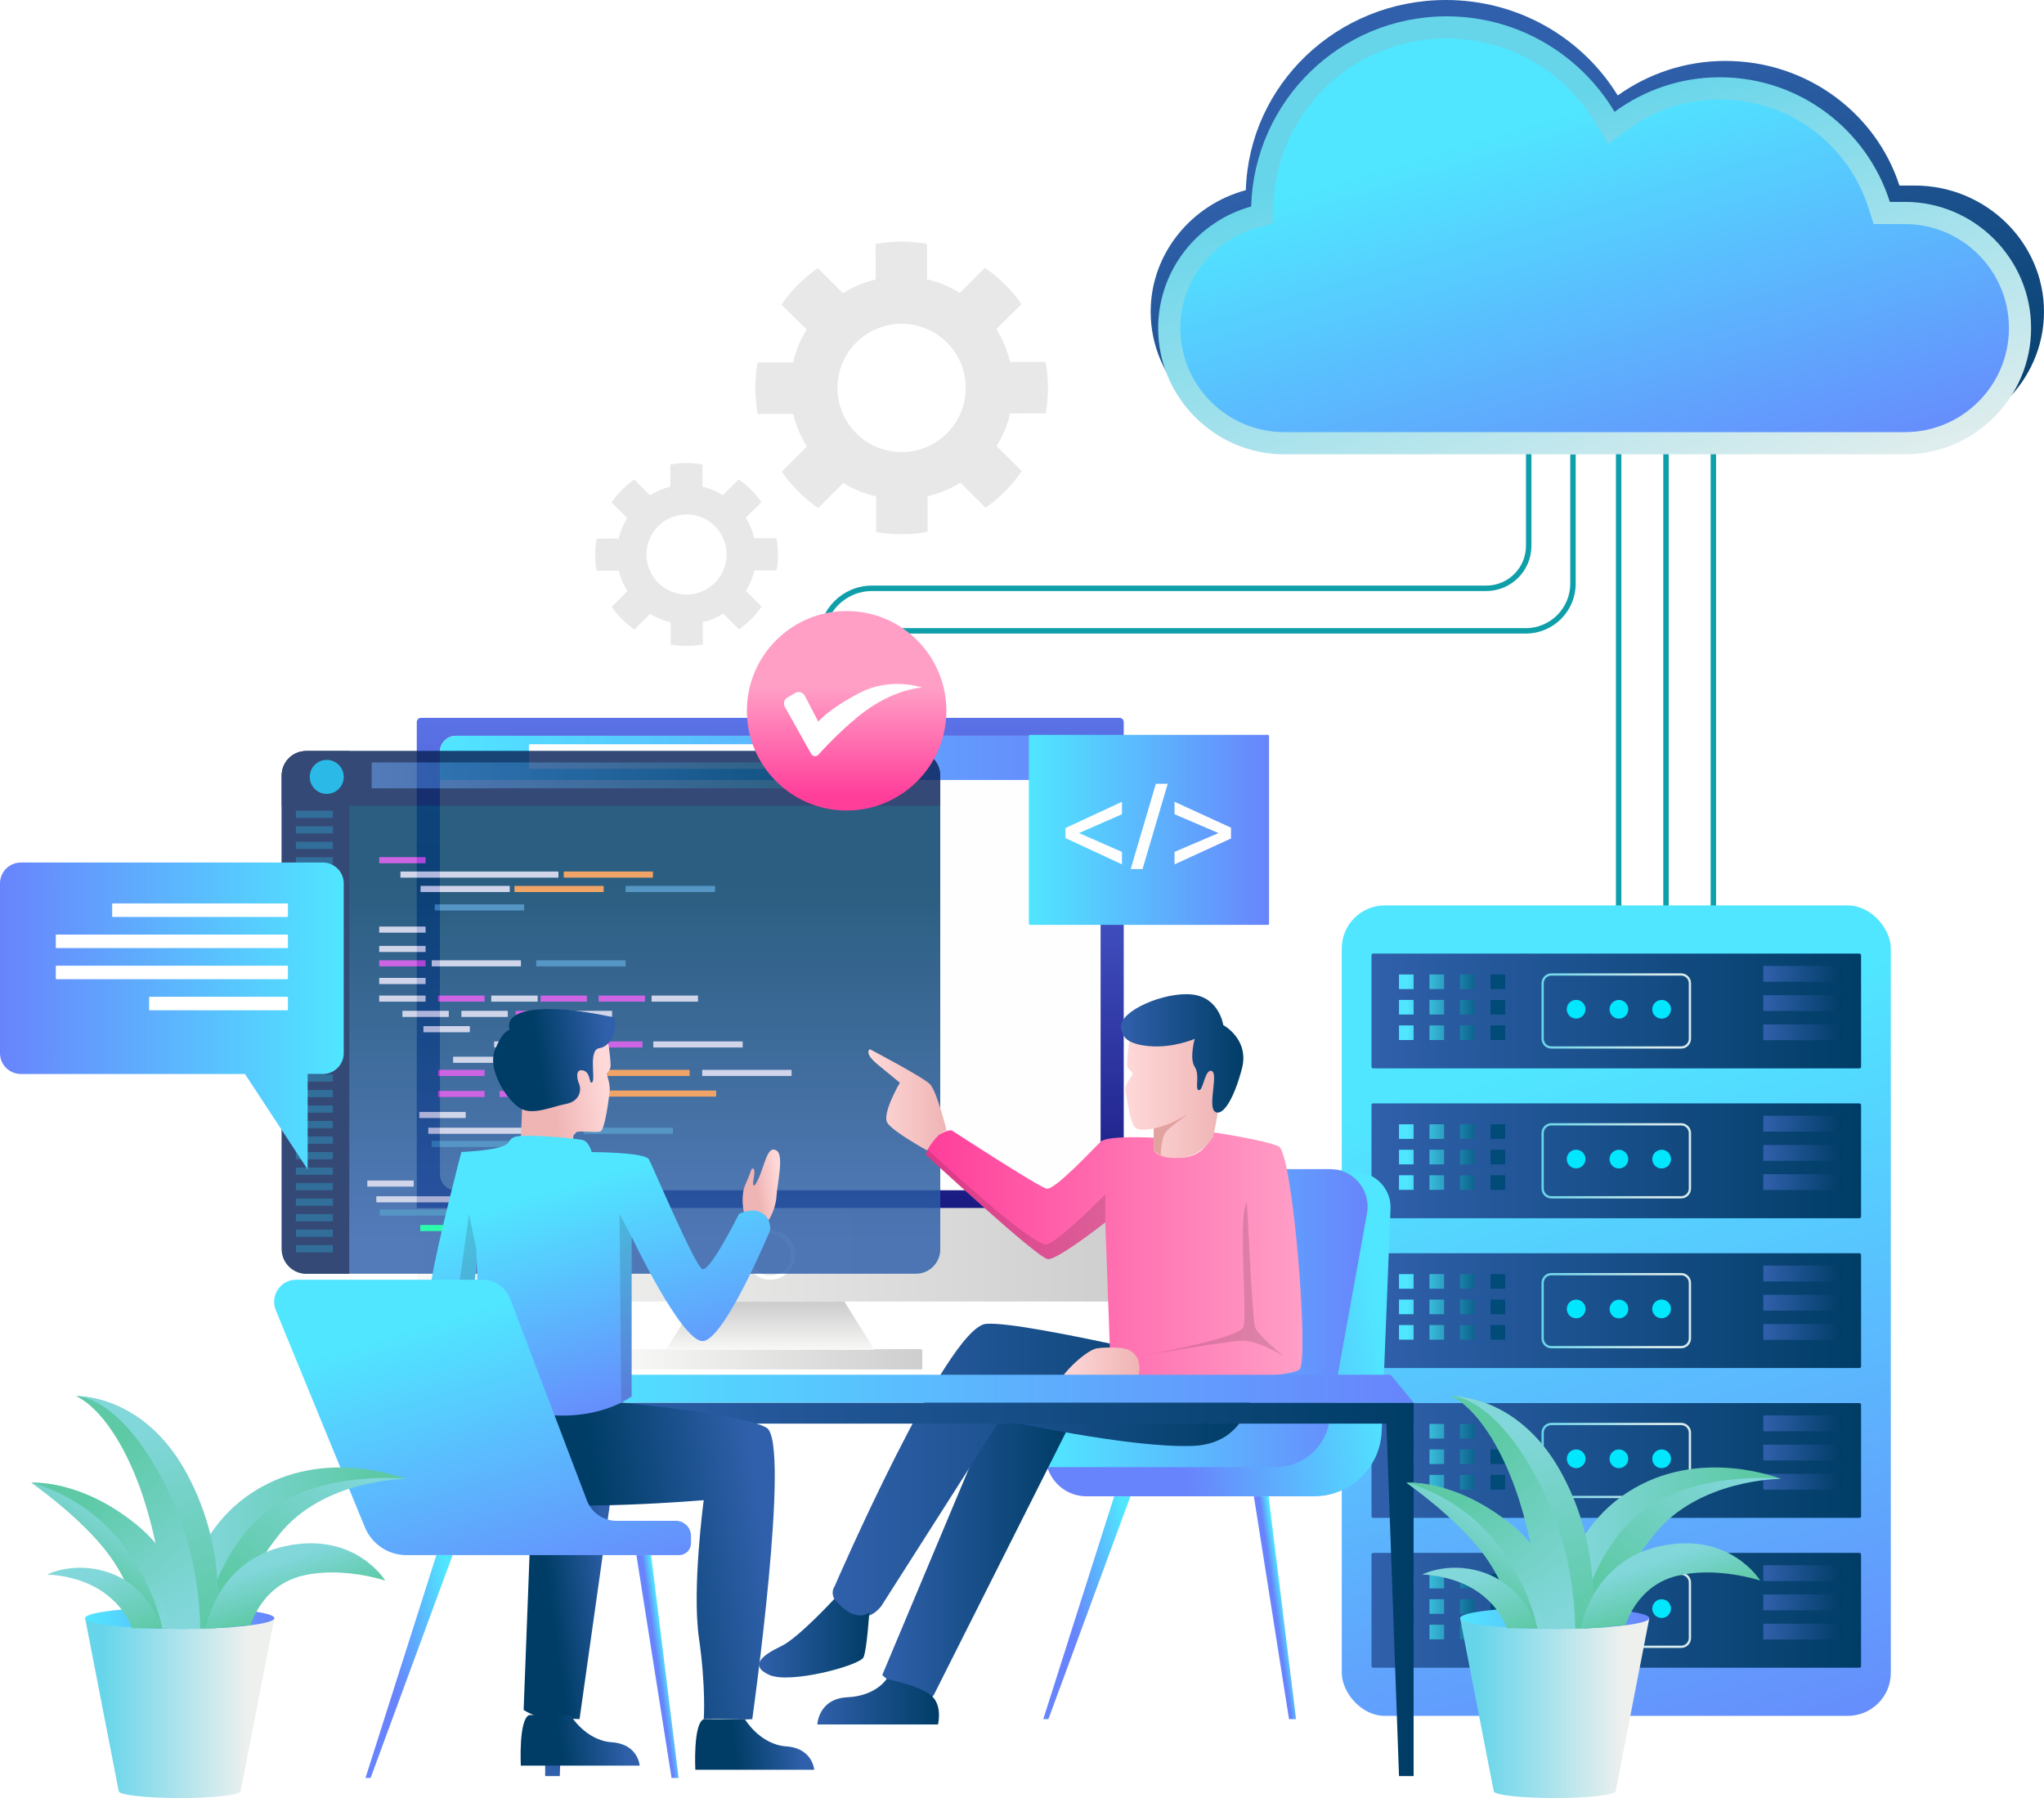 <?xml version="1.0" encoding="UTF-8"?>
<svg id="Layer_2" data-name="Layer 2" xmlns="http://www.w3.org/2000/svg" xmlns:xlink="http://www.w3.org/1999/xlink" viewBox="0 0 2252.69 1981.54">
  <defs>
    <style>
      .cls-1 {
        fill: #ed9248;
      }

      .cls-1, .cls-2, .cls-3, .cls-4, .cls-5, .cls-6, .cls-7, .cls-8, .cls-9, .cls-10, .cls-11, .cls-12, .cls-13, .cls-14, .cls-15, .cls-16, .cls-17, .cls-18, .cls-19, .cls-20, .cls-21, .cls-22, .cls-23, .cls-24, .cls-25, .cls-26, .cls-27, .cls-28, .cls-29, .cls-30, .cls-31, .cls-32, .cls-33, .cls-34, .cls-35, .cls-36, .cls-37, .cls-38, .cls-39, .cls-40, .cls-41, .cls-42, .cls-43, .cls-44, .cls-45, .cls-46, .cls-47, .cls-48, .cls-49, .cls-50, .cls-51, .cls-52, .cls-53, .cls-54, .cls-55, .cls-56, .cls-57, .cls-58, .cls-59, .cls-60, .cls-61, .cls-62, .cls-63, .cls-64, .cls-65, .cls-66, .cls-67, .cls-68, .cls-69, .cls-70, .cls-71, .cls-72, .cls-73, .cls-74, .cls-75, .cls-76, .cls-77, .cls-78, .cls-79, .cls-80, .cls-81, .cls-82, .cls-83, .cls-84, .cls-85, .cls-86, .cls-87, .cls-88, .cls-89, .cls-90, .cls-91, .cls-92, .cls-93, .cls-94, .cls-95, .cls-96, .cls-97, .cls-98, .cls-99, .cls-100, .cls-101, .cls-102, .cls-103, .cls-104, .cls-105, .cls-106, .cls-107, .cls-108, .cls-109, .cls-110, .cls-111, .cls-112, .cls-113, .cls-114, .cls-115, .cls-116, .cls-117, .cls-118, .cls-119, .cls-120, .cls-121, .cls-122, .cls-123, .cls-124, .cls-125, .cls-126, .cls-127, .cls-128, .cls-129, .cls-130, .cls-131, .cls-132, .cls-133, .cls-134, .cls-135, .cls-136, .cls-137, .cls-138, .cls-139, .cls-140, .cls-141, .cls-142, .cls-143, .cls-144, .cls-145, .cls-146, .cls-147, .cls-148, .cls-149, .cls-150, .cls-151, .cls-152, .cls-153, .cls-154, .cls-155, .cls-156, .cls-157, .cls-158, .cls-159, .cls-160, .cls-161 {
        stroke-width: 0px;
      }

      .cls-2 {
        fill: url(#linear-gradient-38);
      }

      .cls-3 {
        fill: url(#linear-gradient-12);
      }

      .cls-4 {
        fill: #00e7fe;
      }

      .cls-162 {
        opacity: .83;
      }

      .cls-5 {
        fill: #feffff;
      }

      .cls-6 {
        fill: url(#linear-gradient-127);
      }

      .cls-7 {
        fill: url(#linear-gradient-17);
      }

      .cls-8 {
        fill: url(#linear-gradient-132);
      }

      .cls-9 {
        fill: url(#linear-gradient-88);
      }

      .cls-10 {
        fill: url(#linear-gradient-19);
      }

      .cls-11 {
        fill: url(#linear-gradient-33);
      }

      .cls-12 {
        fill: url(#linear-gradient-62);
      }

      .cls-13 {
        fill: url(#linear-gradient-137);
      }

      .cls-14 {
        fill: url(#linear-gradient-92);
      }

      .cls-15 {
        fill: url(#linear-gradient-98);
      }

      .cls-16 {
        fill: url(#linear-gradient-139);
      }

      .cls-17 {
        fill: url(#linear-gradient-67);
      }

      .cls-18 {
        fill: url(#linear-gradient-57);
      }

      .cls-19 {
        fill: url(#linear-gradient-138);
      }

      .cls-20 {
        fill: url(#linear-gradient-21);
      }

      .cls-21 {
        fill: url(#linear-gradient-6);
      }

      .cls-22 {
        fill: url(#linear-gradient-2);
        opacity: .2;
      }

      .cls-23 {
        fill: url(#linear-gradient-76);
      }

      .cls-24 {
        fill: #00ff9d;
      }

      .cls-25 {
        fill: url(#linear-gradient-124);
      }

      .cls-26 {
        fill: url(#linear-gradient-136);
      }

      .cls-27 {
        fill: url(#linear-gradient-42);
      }

      .cls-28 {
        fill: url(#linear-gradient-104);
      }

      .cls-29 {
        fill: url(#linear-gradient-95);
      }

      .cls-30 {
        fill: url(#linear-gradient-15);
      }

      .cls-31 {
        fill: url(#linear-gradient-11);
      }

      .cls-32 {
        fill: url(#linear-gradient-106);
      }

      .cls-33 {
        fill: url(#linear-gradient-101);
      }

      .cls-34 {
        fill: url(#linear-gradient-81);
      }

      .cls-35 {
        fill: url(#linear-gradient-73);
      }

      .cls-36 {
        fill: url(#linear-gradient-91);
      }

      .cls-37 {
        fill: url(#linear-gradient-5);
      }

      .cls-38 {
        fill: #3281b9;
      }

      .cls-39 {
        fill: url(#linear-gradient-133);
      }

      .cls-40 {
        fill: url(#linear-gradient-31);
      }

      .cls-41 {
        fill: url(#linear-gradient-103);
      }

      .cls-42 {
        fill: url(#linear-gradient-71);
      }

      .cls-43 {
        fill: url(#linear-gradient-58);
      }

      .cls-44 {
        fill: url(#linear-gradient-63);
      }

      .cls-45 {
        fill: url(#linear-gradient-34);
      }

      .cls-46 {
        fill: url(#linear-gradient-122);
      }

      .cls-47 {
        fill: url(#linear-gradient-96);
      }

      .cls-48 {
        fill: url(#linear-gradient-130);
      }

      .cls-49 {
        fill: url(#linear-gradient-120);
      }

      .cls-50 {
        fill: url(#linear-gradient-41);
      }

      .cls-51 {
        fill: url(#linear-gradient-89);
      }

      .cls-52 {
        fill: url(#linear-gradient-40);
      }

      .cls-53 {
        fill: url(#linear-gradient-147);
      }

      .cls-54 {
        fill: url(#linear-gradient-66);
      }

      .cls-55 {
        fill: url(#linear-gradient-126);
      }

      .cls-163 {
        fill: none;
        stroke: #0e9faa;
        stroke-miterlimit: 10;
        stroke-width: 6px;
      }

      .cls-56 {
        fill: url(#linear-gradient-13);
      }

      .cls-57 {
        fill: url(#linear-gradient-23);
      }

      .cls-58 {
        fill: url(#linear-gradient-25);
      }

      .cls-59 {
        fill: url(#linear-gradient-43);
      }

      .cls-60 {
        fill: url(#linear-gradient-16);
      }

      .cls-61 {
        fill: url(#linear-gradient-22);
      }

      .cls-62 {
        fill: url(#linear-gradient-54);
      }

      .cls-63 {
        fill: url(#linear-gradient-55);
      }

      .cls-64 {
        fill: url(#linear-gradient-110);
      }

      .cls-65 {
        fill: url(#linear-gradient-141);
      }

      .cls-66 {
        fill: url(#linear-gradient-35);
      }

      .cls-67 {
        fill: #e8e8e8;
      }

      .cls-68 {
        fill: url(#linear-gradient-50);
      }

      .cls-69 {
        fill: url(#linear-gradient-32);
      }

      .cls-70 {
        fill: url(#linear-gradient-60);
      }

      .cls-71 {
        fill: url(#linear-gradient-59);
      }

      .cls-72 {
        fill: url(#linear-gradient-20);
      }

      .cls-73 {
        fill: url(#linear-gradient-14);
      }

      .cls-74 {
        fill: url(#linear-gradient-146);
      }

      .cls-75 {
        fill: url(#linear-gradient-52);
      }

      .cls-76 {
        fill: #171919;
        opacity: .15;
      }

      .cls-164 {
        opacity: .32;
      }

      .cls-77 {
        fill: url(#linear-gradient-45);
      }

      .cls-78 {
        fill: url(#linear-gradient-93);
      }

      .cls-79 {
        fill: url(#linear-gradient-7);
      }

      .cls-80 {
        fill: url(#linear-gradient-39);
      }

      .cls-81 {
        fill: url(#linear-gradient-3);
      }

      .cls-82 {
        fill: url(#linear-gradient-77);
      }

      .cls-83 {
        fill: url(#linear-gradient-119);
      }

      .cls-84 {
        fill: url(#linear-gradient-69);
      }

      .cls-85 {
        fill: url(#linear-gradient);
        mix-blend-mode: multiply;
      }

      .cls-86 {
        fill: url(#linear-gradient-143);
      }

      .cls-87 {
        fill: url(#linear-gradient-125);
      }

      .cls-88 {
        fill: url(#linear-gradient-94);
      }

      .cls-89 {
        fill: url(#linear-gradient-9);
      }

      .cls-90 {
        fill: url(#linear-gradient-27);
      }

      .cls-91 {
        fill: url(#linear-gradient-134);
      }

      .cls-92 {
        fill: url(#linear-gradient-100);
      }

      .cls-93 {
        fill: url(#linear-gradient-131);
      }

      .cls-94 {
        fill: url(#linear-gradient-82);
      }

      .cls-95 {
        fill: url(#linear-gradient-105);
      }

      .cls-96 {
        fill: url(#linear-gradient-83);
      }

      .cls-97 {
        fill: #00ace3;
      }

      .cls-98 {
        fill: url(#linear-gradient-142);
      }

      .cls-99 {
        fill: url(#linear-gradient-53);
      }

      .cls-100 {
        fill: url(#linear-gradient-90);
      }

      .cls-101 {
        fill: url(#linear-gradient-117);
      }

      .cls-102 {
        fill: url(#linear-gradient-85);
      }

      .cls-103 {
        fill: url(#linear-gradient-65);
      }

      .cls-104 {
        fill: url(#linear-gradient-36);
      }

      .cls-105 {
        fill: url(#linear-gradient-48);
      }

      .cls-106 {
        fill: url(#linear-gradient-49);
      }

      .cls-107 {
        fill: url(#linear-gradient-8);
      }

      .cls-108 {
        fill: url(#linear-gradient-47);
      }

      .cls-109 {
        fill: url(#linear-gradient-24);
      }

      .cls-110 {
        fill: url(#linear-gradient-26);
      }

      .cls-111 {
        fill: url(#linear-gradient-61);
      }

      .cls-112 {
        fill: url(#linear-gradient-114);
      }

      .cls-113 {
        fill: url(#linear-gradient-18);
      }

      .cls-114 {
        fill: #e2a29f;
      }

      .cls-115 {
        fill: url(#linear-gradient-51);
      }

      .cls-116 {
        fill: url(#linear-gradient-30);
      }

      .cls-165 {
        filter: url(#luminosity-noclip);
      }

      .cls-117 {
        fill: url(#linear-gradient-121);
      }

      .cls-118 {
        fill: #fff;
      }

      .cls-166 {
        mask: url(#mask-1);
      }

      .cls-167 {
        mask: url(#mask);
      }

      .cls-119 {
        fill: url(#linear-gradient-44);
      }

      .cls-120 {
        fill: url(#linear-gradient-84);
      }

      .cls-121 {
        fill: url(#linear-gradient-97);
      }

      .cls-122 {
        fill: url(#linear-gradient-68);
      }

      .cls-123 {
        fill: url(#linear-gradient-129);
      }

      .cls-124 {
        fill: url(#linear-gradient-72);
      }

      .cls-125 {
        fill: url(#linear-gradient-29);
      }

      .cls-126 {
        fill: url(#linear-gradient-46);
      }

      .cls-127 {
        fill: url(#linear-gradient-140);
      }

      .cls-128 {
        fill: url(#linear-gradient-64);
      }

      .cls-129 {
        fill: url(#linear-gradient-107);
      }

      .cls-130 {
        fill: url(#linear-gradient-109);
      }

      .cls-131 {
        fill: url(#linear-gradient-145);
      }

      .cls-132 {
        fill: url(#linear-gradient-113);
      }

      .cls-133 {
        fill: url(#linear-gradient-28);
      }

      .cls-134 {
        fill: url(#linear-gradient-56);
      }

      .cls-135 {
        fill: url(#linear-gradient-99);
      }

      .cls-136 {
        fill: url(#linear-gradient-10);
      }

      .cls-137 {
        fill: #c7cde5;
      }

      .cls-138 {
        fill: url(#linear-gradient-87);
      }

      .cls-139 {
        fill: url(#linear-gradient-70);
      }

      .cls-140 {
        fill: url(#linear-gradient-78);
      }

      .cls-141 {
        fill: url(#linear-gradient-86);
      }

      .cls-142 {
        fill: url(#linear-gradient-74);
      }

      .cls-143 {
        fill: url(#linear-gradient-102);
      }

      .cls-144 {
        fill: #0b2459;
      }

      .cls-145 {
        fill: url(#linear-gradient-4);
      }

      .cls-146 {
        fill: url(#linear-gradient-118);
      }

      .cls-147 {
        fill: url(#linear-gradient-112);
      }

      .cls-148 {
        fill: url(#linear-gradient-123);
      }

      .cls-149 {
        fill: url(#linear-gradient-128);
      }

      .cls-150 {
        fill: url(#linear-gradient-37);
      }

      .cls-151 {
        fill: url(#linear-gradient-80);
      }

      .cls-152 {
        fill: url(#linear-gradient-115);
      }

      .cls-153 {
        fill: url(#linear-gradient-135);
      }

      .cls-154 {
        fill: url(#linear-gradient-116);
      }

      .cls-155 {
        fill: #fefefe;
      }

      .cls-156 {
        fill: url(#linear-gradient-79);
      }

      .cls-157 {
        fill: url(#linear-gradient-111);
      }

      .cls-158 {
        fill: url(#linear-gradient-108);
      }

      .cls-159 {
        fill: #c345dd;
      }

      .cls-160 {
        fill: url(#linear-gradient-144);
      }

      .cls-161 {
        fill: url(#linear-gradient-75);
      }
    </style>
    <filter id="luminosity-noclip" x="246.86" y="1922.45" width="1863.42" height="57.26" color-interpolation-filters="sRGB" filterUnits="userSpaceOnUse">
      <feFlood flood-color="#fff" result="bg"/>
      <feBlend in="SourceGraphic" in2="bg"/>
    </filter>
    <filter id="luminosity-noclip-2" x="246.86" y="-9182.77" width="1863.42" height="32766" color-interpolation-filters="sRGB" filterUnits="userSpaceOnUse">
      <feFlood flood-color="#fff" result="bg"/>
      <feBlend in="SourceGraphic" in2="bg"/>
    </filter>
    <mask id="mask-1" x="246.86" y="-9182.77" width="1863.42" height="32766" maskUnits="userSpaceOnUse"/>
    <linearGradient id="linear-gradient" x1="246.86" y1="1951.08" x2="2110.28" y2="1951.08" gradientUnits="userSpaceOnUse">
      <stop offset="0" stop-color="#fff"/>
      <stop offset=".99" stop-color="#333"/>
    </linearGradient>
    <mask id="mask" x="246.86" y="1922.45" width="1863.42" height="57.26" maskUnits="userSpaceOnUse">
      <g class="cls-165">
        <g class="cls-166">
          <rect class="cls-85" x="246.86" y="1922.45" width="1863.42" height="57.26"/>
        </g>
      </g>
    </mask>
    <linearGradient id="linear-gradient-2" x1="246.86" y1="1951.08" x2="2110.28" y2="1951.08" gradientUnits="userSpaceOnUse">
      <stop offset="0" stop-color="#00538e"/>
      <stop offset=".99" stop-color="#00538e"/>
    </linearGradient>
    <linearGradient id="linear-gradient-3" x1="1699.44" y1="1170.78" x2="1951.06" y2="2011.7" gradientUnits="userSpaceOnUse">
      <stop offset="0" stop-color="#50e6ff"/>
      <stop offset="1" stop-color="#6884fc"/>
    </linearGradient>
    <linearGradient id="linear-gradient-4" x1="1511.53" y1="1114.14" x2="2051.08" y2="1114.14" gradientUnits="userSpaceOnUse">
      <stop offset="0" stop-color="#3060ab"/>
      <stop offset="1" stop-color="#003d66"/>
    </linearGradient>
    <linearGradient id="linear-gradient-5" x1="1550.55" y1="1081.94" x2="1639.94" y2="1081.94" gradientUnits="userSpaceOnUse">
      <stop offset="0" stop-color="#50e6ff"/>
      <stop offset="1" stop-color="#004b78"/>
    </linearGradient>
    <linearGradient id="linear-gradient-6" x1="1550.55" x2="1639.94" xlink:href="#linear-gradient-5"/>
    <linearGradient id="linear-gradient-7" x1="1550.55" x2="1639.94" xlink:href="#linear-gradient-5"/>
    <linearGradient id="linear-gradient-8" x1="1550.55" x2="1639.94" xlink:href="#linear-gradient-5"/>
    <linearGradient id="linear-gradient-9" y1="1110.01" y2="1110.01" xlink:href="#linear-gradient-5"/>
    <linearGradient id="linear-gradient-10" x1="1550.55" y1="1110.01" x2="1639.94" y2="1110.01" xlink:href="#linear-gradient-5"/>
    <linearGradient id="linear-gradient-11" x1="1550.55" y1="1110.01" x2="1639.94" y2="1110.01" xlink:href="#linear-gradient-5"/>
    <linearGradient id="linear-gradient-12" x1="1550.55" y1="1110.01" x2="1639.94" y2="1110.01" xlink:href="#linear-gradient-5"/>
    <linearGradient id="linear-gradient-13" y1="1138.09" y2="1138.09" xlink:href="#linear-gradient-5"/>
    <linearGradient id="linear-gradient-14" x1="1550.55" y1="1138.09" x2="1639.94" y2="1138.09" xlink:href="#linear-gradient-5"/>
    <linearGradient id="linear-gradient-15" x1="1550.55" y1="1138.09" x2="1639.94" y2="1138.09" xlink:href="#linear-gradient-5"/>
    <linearGradient id="linear-gradient-16" x1="1550.55" y1="1138.09" x2="1639.94" y2="1138.09" xlink:href="#linear-gradient-5"/>
    <linearGradient id="linear-gradient-17" x1="1943.36" y1="1073.21" x2="2030.14" y2="1073.21" xlink:href="#linear-gradient-4"/>
    <linearGradient id="linear-gradient-18" x1="1943.36" y1="1105.42" x2="2030.14" y2="1105.42" xlink:href="#linear-gradient-4"/>
    <linearGradient id="linear-gradient-19" x1="1943.36" y1="1137.62" x2="2030.14" y2="1137.62" xlink:href="#linear-gradient-4"/>
    <linearGradient id="linear-gradient-20" x1="1698.9" y1="1114.14" x2="1863.72" y2="1114.14" gradientUnits="userSpaceOnUse">
      <stop offset="0" stop-color="#69d5e9"/>
      <stop offset=".79" stop-color="#d9ebec"/>
    </linearGradient>
    <linearGradient id="linear-gradient-21" y1="1279.26" y2="1279.26" xlink:href="#linear-gradient-4"/>
    <linearGradient id="linear-gradient-22" y1="1247.06" y2="1247.06" xlink:href="#linear-gradient-5"/>
    <linearGradient id="linear-gradient-23" x1="1550.55" y1="1247.06" x2="1639.94" y2="1247.06" xlink:href="#linear-gradient-5"/>
    <linearGradient id="linear-gradient-24" x1="1550.55" y1="1247.06" x2="1639.94" y2="1247.06" xlink:href="#linear-gradient-5"/>
    <linearGradient id="linear-gradient-25" x1="1550.55" y1="1247.06" x2="1639.94" y2="1247.06" xlink:href="#linear-gradient-5"/>
    <linearGradient id="linear-gradient-26" y1="1275.13" y2="1275.13" xlink:href="#linear-gradient-5"/>
    <linearGradient id="linear-gradient-27" x1="1550.55" y1="1275.13" x2="1639.94" y2="1275.13" xlink:href="#linear-gradient-5"/>
    <linearGradient id="linear-gradient-28" x1="1550.55" y1="1275.13" x2="1639.94" y2="1275.13" xlink:href="#linear-gradient-5"/>
    <linearGradient id="linear-gradient-29" x1="1550.55" y1="1275.13" x2="1639.94" y2="1275.13" xlink:href="#linear-gradient-5"/>
    <linearGradient id="linear-gradient-30" y1="1303.21" y2="1303.21" xlink:href="#linear-gradient-5"/>
    <linearGradient id="linear-gradient-31" x1="1550.55" y1="1303.21" x2="1639.94" y2="1303.21" xlink:href="#linear-gradient-5"/>
    <linearGradient id="linear-gradient-32" x1="1550.55" y1="1303.21" x2="1639.94" y2="1303.21" xlink:href="#linear-gradient-5"/>
    <linearGradient id="linear-gradient-33" x1="1550.55" y1="1303.21" x2="1639.94" y2="1303.21" xlink:href="#linear-gradient-5"/>
    <linearGradient id="linear-gradient-34" x1="1943.36" y1="1238.33" x2="2030.14" y2="1238.33" xlink:href="#linear-gradient-4"/>
    <linearGradient id="linear-gradient-35" x1="1943.36" y1="1270.53" x2="2030.14" y2="1270.53" xlink:href="#linear-gradient-4"/>
    <linearGradient id="linear-gradient-36" x1="1943.36" y1="1302.74" x2="2030.14" y2="1302.74" xlink:href="#linear-gradient-4"/>
    <linearGradient id="linear-gradient-37" y1="1279.26" y2="1279.26" xlink:href="#linear-gradient-20"/>
    <linearGradient id="linear-gradient-38" y1="1444.38" y2="1444.38" xlink:href="#linear-gradient-4"/>
    <linearGradient id="linear-gradient-39" y1="1412.17" y2="1412.17" xlink:href="#linear-gradient-5"/>
    <linearGradient id="linear-gradient-40" x1="1550.55" y1="1412.17" x2="1639.94" y2="1412.17" xlink:href="#linear-gradient-5"/>
    <linearGradient id="linear-gradient-41" x1="1550.55" y1="1412.17" x2="1639.94" y2="1412.17" xlink:href="#linear-gradient-5"/>
    <linearGradient id="linear-gradient-42" x1="1550.55" y1="1412.17" x2="1639.94" y2="1412.17" xlink:href="#linear-gradient-5"/>
    <linearGradient id="linear-gradient-43" y1="1440.25" y2="1440.25" xlink:href="#linear-gradient-5"/>
    <linearGradient id="linear-gradient-44" x1="1550.55" y1="1440.25" x2="1639.94" y2="1440.25" xlink:href="#linear-gradient-5"/>
    <linearGradient id="linear-gradient-45" x1="1550.55" y1="1440.25" x2="1639.94" y2="1440.25" xlink:href="#linear-gradient-5"/>
    <linearGradient id="linear-gradient-46" x1="1550.55" y1="1440.25" x2="1639.94" y2="1440.25" xlink:href="#linear-gradient-5"/>
    <linearGradient id="linear-gradient-47" y1="1468.33" y2="1468.33" xlink:href="#linear-gradient-5"/>
    <linearGradient id="linear-gradient-48" x1="1550.55" y1="1468.33" x2="1639.94" y2="1468.33" xlink:href="#linear-gradient-5"/>
    <linearGradient id="linear-gradient-49" x1="1550.55" y1="1468.33" x2="1639.94" y2="1468.33" xlink:href="#linear-gradient-5"/>
    <linearGradient id="linear-gradient-50" x1="1550.55" y1="1468.33" x2="1639.94" y2="1468.33" xlink:href="#linear-gradient-5"/>
    <linearGradient id="linear-gradient-51" x1="1943.36" y1="1403.45" x2="2030.14" y2="1403.45" xlink:href="#linear-gradient-4"/>
    <linearGradient id="linear-gradient-52" x1="1943.36" y1="1435.65" x2="2030.14" y2="1435.65" xlink:href="#linear-gradient-4"/>
    <linearGradient id="linear-gradient-53" x1="1943.36" y1="1467.86" x2="2030.14" y2="1467.86" xlink:href="#linear-gradient-4"/>
    <linearGradient id="linear-gradient-54" y1="1444.38" y2="1444.38" xlink:href="#linear-gradient-20"/>
    <linearGradient id="linear-gradient-55" y1="1609.49" y2="1609.49" xlink:href="#linear-gradient-4"/>
    <linearGradient id="linear-gradient-56" y1="1577.29" y2="1577.29" xlink:href="#linear-gradient-5"/>
    <linearGradient id="linear-gradient-57" x1="1550.55" y1="1577.29" x2="1639.94" y2="1577.29" xlink:href="#linear-gradient-5"/>
    <linearGradient id="linear-gradient-58" x1="1550.55" y1="1577.29" x2="1639.94" y2="1577.29" xlink:href="#linear-gradient-5"/>
    <linearGradient id="linear-gradient-59" x1="1550.55" y1="1577.29" x2="1639.94" y2="1577.29" xlink:href="#linear-gradient-5"/>
    <linearGradient id="linear-gradient-60" y1="1605.37" y2="1605.37" xlink:href="#linear-gradient-5"/>
    <linearGradient id="linear-gradient-61" x1="1550.55" y1="1605.37" x2="1639.94" y2="1605.37" xlink:href="#linear-gradient-5"/>
    <linearGradient id="linear-gradient-62" x1="1550.55" y1="1605.37" x2="1639.94" y2="1605.37" xlink:href="#linear-gradient-5"/>
    <linearGradient id="linear-gradient-63" x1="1550.55" y1="1605.37" x2="1639.94" y2="1605.37" xlink:href="#linear-gradient-5"/>
    <linearGradient id="linear-gradient-64" y1="1633.44" y2="1633.44" xlink:href="#linear-gradient-5"/>
    <linearGradient id="linear-gradient-65" x1="1550.55" y1="1633.44" x2="1639.94" y2="1633.44" xlink:href="#linear-gradient-5"/>
    <linearGradient id="linear-gradient-66" x1="1550.55" y1="1633.44" x2="1639.94" y2="1633.44" xlink:href="#linear-gradient-5"/>
    <linearGradient id="linear-gradient-67" x1="1550.55" y1="1633.44" x2="1639.94" y2="1633.44" xlink:href="#linear-gradient-5"/>
    <linearGradient id="linear-gradient-68" x1="1943.36" y1="1568.56" x2="2030.14" y2="1568.56" xlink:href="#linear-gradient-4"/>
    <linearGradient id="linear-gradient-69" x1="1943.36" y1="1600.77" x2="2030.14" y2="1600.77" xlink:href="#linear-gradient-4"/>
    <linearGradient id="linear-gradient-70" x1="1943.36" y1="1632.97" x2="2030.14" y2="1632.97" xlink:href="#linear-gradient-4"/>
    <linearGradient id="linear-gradient-71" y1="1609.49" y2="1609.49" xlink:href="#linear-gradient-20"/>
    <linearGradient id="linear-gradient-72" y1="1774.61" y2="1774.61" xlink:href="#linear-gradient-4"/>
    <linearGradient id="linear-gradient-73" y1="1742.41" y2="1742.41" xlink:href="#linear-gradient-5"/>
    <linearGradient id="linear-gradient-74" x1="1550.55" y1="1742.41" x2="1639.94" y2="1742.41" xlink:href="#linear-gradient-5"/>
    <linearGradient id="linear-gradient-75" x1="1550.55" y1="1742.41" x2="1639.94" y2="1742.41" xlink:href="#linear-gradient-5"/>
    <linearGradient id="linear-gradient-76" x1="1550.55" y1="1742.41" x2="1639.94" y2="1742.41" xlink:href="#linear-gradient-5"/>
    <linearGradient id="linear-gradient-77" y1="1770.48" y2="1770.48" xlink:href="#linear-gradient-5"/>
    <linearGradient id="linear-gradient-78" x1="1550.55" y1="1770.48" x2="1639.94" y2="1770.48" xlink:href="#linear-gradient-5"/>
    <linearGradient id="linear-gradient-79" x1="1550.55" y1="1770.48" x2="1639.94" y2="1770.48" xlink:href="#linear-gradient-5"/>
    <linearGradient id="linear-gradient-80" x1="1550.55" y1="1770.48" x2="1639.94" y2="1770.48" xlink:href="#linear-gradient-5"/>
    <linearGradient id="linear-gradient-81" y1="1798.56" y2="1798.56" xlink:href="#linear-gradient-5"/>
    <linearGradient id="linear-gradient-82" x1="1550.55" y1="1798.56" x2="1639.94" y2="1798.56" xlink:href="#linear-gradient-5"/>
    <linearGradient id="linear-gradient-83" x1="1550.55" y1="1798.56" x2="1639.94" y2="1798.56" xlink:href="#linear-gradient-5"/>
    <linearGradient id="linear-gradient-84" x1="1550.55" y1="1798.56" x2="1639.94" y2="1798.56" xlink:href="#linear-gradient-5"/>
    <linearGradient id="linear-gradient-85" x1="1943.36" y1="1733.68" x2="2030.14" y2="1733.68" xlink:href="#linear-gradient-4"/>
    <linearGradient id="linear-gradient-86" x1="1943.36" y1="1765.88" x2="2030.14" y2="1765.88" xlink:href="#linear-gradient-4"/>
    <linearGradient id="linear-gradient-87" x1="1943.36" y1="1798.09" x2="2030.14" y2="1798.09" xlink:href="#linear-gradient-4"/>
    <linearGradient id="linear-gradient-88" y1="1774.61" y2="1774.61" xlink:href="#linear-gradient-20"/>
    <linearGradient id="linear-gradient-89" x1="848.9" y1="1341.86" x2="848.9" y2="684.08" gradientUnits="userSpaceOnUse">
      <stop offset="0" stop-color="#18187f"/>
      <stop offset="1" stop-color="#6884fc"/>
    </linearGradient>
    <linearGradient id="linear-gradient-90" x1="459.32" y1="1382.9" x2="1238.47" y2="1382.9" gradientUnits="userSpaceOnUse">
      <stop offset="0" stop-color="#f9f9f8"/>
      <stop offset="1" stop-color="#cecece"/>
    </linearGradient>
    <linearGradient id="linear-gradient-91" x1="681.29" y1="1498.03" x2="1016.5" y2="1498.03" xlink:href="#linear-gradient-90"/>
    <linearGradient id="linear-gradient-92" x1="848.9" y1="1488.59" x2="848.9" y2="1437.76" xlink:href="#linear-gradient-90"/>
    <linearGradient id="linear-gradient-93" x1="484.84" y1="835.21" x2="1212.97" y2="835.21" xlink:href="#linear-gradient-3"/>
    <linearGradient id="linear-gradient-94" x1="673.38" y1="1365.81" x2="673.38" y2="971.73" xlink:href="#linear-gradient-4"/>
    <linearGradient id="linear-gradient-95" x1="409.63" y1="854.51" x2="905.4" y2="854.51" xlink:href="#linear-gradient-4"/>
    <linearGradient id="linear-gradient-96" x1="1133.91" y1="914.51" x2="1398.63" y2="914.51" xlink:href="#linear-gradient-3"/>
    <linearGradient id="linear-gradient-97" x1="933.07" y1="877.3" x2="933.07" y2="757.46" gradientUnits="userSpaceOnUse">
      <stop offset="0" stop-color="#ff3e9a"/>
      <stop offset="1" stop-color="#ff9fc6"/>
    </linearGradient>
    <linearGradient id="linear-gradient-98" x1="1519.43" y1="1460.9" x2="1288.11" y2="1494.39" xlink:href="#linear-gradient-3"/>
    <linearGradient id="linear-gradient-99" x1="1155.44" y1="1452.61" x2="1507.27" y2="1452.61" xlink:href="#linear-gradient-3"/>
    <linearGradient id="linear-gradient-100" x1="972.36" y1="1696.76" x2="1175.91" y2="1696.76" xlink:href="#linear-gradient-4"/>
    <linearGradient id="linear-gradient-101" x1="917.7" y1="1620.32" x2="1381.89" y2="1620.32" xlink:href="#linear-gradient-4"/>
    <linearGradient id="linear-gradient-102" x1="1020.44" y1="1383.02" x2="1435.47" y2="1383.02" xlink:href="#linear-gradient-97"/>
    <linearGradient id="linear-gradient-103" x1="957.05" y1="1212.08" x2="1043.21" y2="1212.08" gradientUnits="userSpaceOnUse">
      <stop offset="0" stop-color="#ffd9d9"/>
      <stop offset="1" stop-color="#efb4b4"/>
    </linearGradient>
    <linearGradient id="linear-gradient-104" x1="1240.21" y1="1204.54" x2="1348.17" y2="1204.54" xlink:href="#linear-gradient-103"/>
    <linearGradient id="linear-gradient-105" x1="1235.42" y1="1160.87" x2="1370.29" y2="1160.87" xlink:href="#linear-gradient-4"/>
    <linearGradient id="linear-gradient-106" x1="1168.25" y1="1505.15" x2="1255.78" y2="1505.15" xlink:href="#linear-gradient-103"/>
    <linearGradient id="linear-gradient-107" x1="1252.21" y1="1763.02" x2="1179.75" y2="1773.51" xlink:href="#linear-gradient-3"/>
    <linearGradient id="linear-gradient-108" x1="1414.46" y1="1770.43" x2="1405.52" y2="1771.73" xlink:href="#linear-gradient-3"/>
    <linearGradient id="linear-gradient-109" x1="900.78" y1="1875.32" x2="1034.86" y2="1875.32" xlink:href="#linear-gradient-4"/>
    <linearGradient id="linear-gradient-110" x1="836.62" y1="1805.38" x2="958.06" y2="1805.38" xlink:href="#linear-gradient-4"/>
    <linearGradient id="linear-gradient-111" x1="599.79" y1="1751.52" x2="1557.94" y2="1751.52" xlink:href="#linear-gradient-4"/>
    <linearGradient id="linear-gradient-112" x1="599.79" y1="1530.36" x2="1557.94" y2="1530.36" xlink:href="#linear-gradient-3"/>
    <linearGradient id="linear-gradient-113" x1="680.2" y1="1765.54" x2="608.42" y2="1775.93" xlink:href="#linear-gradient-4"/>
    <linearGradient id="linear-gradient-114" x1="843.22" y1="1699.82" x2="668.94" y2="1725.05" xlink:href="#linear-gradient-4"/>
    <linearGradient id="linear-gradient-115" x1="882.26" y1="1915.82" x2="810.11" y2="1926.27" xlink:href="#linear-gradient-4"/>
    <linearGradient id="linear-gradient-116" x1="689.93" y1="1911.26" x2="617.78" y2="1921.71" xlink:href="#linear-gradient-4"/>
    <linearGradient id="linear-gradient-117" x1="859.91" y1="1304.36" x2="833.21" y2="1308.23" xlink:href="#linear-gradient-103"/>
    <linearGradient id="linear-gradient-118" x1="666.85" y1="1184.22" x2="605.5" y2="1193.1" xlink:href="#linear-gradient-103"/>
    <linearGradient id="linear-gradient-119" x1="671.55" y1="1156.77" x2="593.91" y2="1168.02" xlink:href="#linear-gradient-4"/>
    <linearGradient id="linear-gradient-120" x1="635.18" y1="1303.14" x2="714.45" y2="1568.08" xlink:href="#linear-gradient-3"/>
    <linearGradient id="linear-gradient-121" x1="498.01" y1="1451.12" x2="601.4" y2="1796.66" xlink:href="#linear-gradient-3"/>
    <linearGradient id="linear-gradient-122" x1="505.19" y1="1827.83" x2="432.74" y2="1838.32" xlink:href="#linear-gradient-3"/>
    <linearGradient id="linear-gradient-123" x1="733.94" y1="1835.25" x2="725" y2="1836.54" xlink:href="#linear-gradient-3"/>
    <linearGradient id="linear-gradient-124" x1="1628.13" y1="1882.38" x2="1789.29" y2="1882.38" gradientUnits="userSpaceOnUse">
      <stop offset="0" stop-color="#66d5ea"/>
      <stop offset="1" stop-color="#eef0ee"/>
    </linearGradient>
    <linearGradient id="linear-gradient-125" x1="1609.15" y1="1783.22" x2="1817.74" y2="1783.22" xlink:href="#linear-gradient-3"/>
    <linearGradient id="linear-gradient-126" x1="1898.19" y1="1607.93" x2="1796.91" y2="1763.66" gradientUnits="userSpaceOnUse">
      <stop offset="0" stop-color="#82d7db"/>
      <stop offset="1" stop-color="#5dc9a5"/>
    </linearGradient>
    <linearGradient id="linear-gradient-127" x1="1736.11" y1="1706.16" x2="1928.6" y2="1706.16" xlink:href="#linear-gradient-126"/>
    <linearGradient id="linear-gradient-128" x1="1657.61" y1="1680.61" x2="1620.81" y2="1737.19" xlink:href="#linear-gradient-126"/>
    <linearGradient id="linear-gradient-129" x1="1709.1" y1="1776.48" x2="1606.62" y2="1653.4" xlink:href="#linear-gradient-126"/>
    <linearGradient id="linear-gradient-130" x1="1753.41" y1="1757.66" x2="1623.8" y2="1601.98" xlink:href="#linear-gradient-126"/>
    <linearGradient id="linear-gradient-131" x1="1661.01" y1="1576.01" x2="1734.57" y2="1798.31" xlink:href="#linear-gradient-126"/>
    <linearGradient id="linear-gradient-132" x1="1824.67" y1="1719.02" x2="1842.76" y2="1773.66" xlink:href="#linear-gradient-126"/>
    <linearGradient id="linear-gradient-133" x1="1621.32" y1="1736.02" x2="1645.78" y2="1809.94" xlink:href="#linear-gradient-126"/>
    <linearGradient id="linear-gradient-134" x1="112.75" x2="273.91" xlink:href="#linear-gradient-124"/>
    <linearGradient id="linear-gradient-135" x1="93.77" y1="1783.22" x2="302.36" y2="1783.22" xlink:href="#linear-gradient-3"/>
    <linearGradient id="linear-gradient-136" x1="382.81" y1="1607.93" x2="281.53" y2="1763.66" xlink:href="#linear-gradient-126"/>
    <linearGradient id="linear-gradient-137" x1="220.73" y1="1706.16" x2="413.21" y2="1706.16" xlink:href="#linear-gradient-126"/>
    <linearGradient id="linear-gradient-138" x1="142.23" y1="1680.61" x2="105.43" y2="1737.19" xlink:href="#linear-gradient-126"/>
    <linearGradient id="linear-gradient-139" x1="193.71" y1="1776.48" x2="91.24" y2="1653.4" xlink:href="#linear-gradient-126"/>
    <linearGradient id="linear-gradient-140" x1="238.03" y1="1757.66" x2="108.41" y2="1601.98" xlink:href="#linear-gradient-126"/>
    <linearGradient id="linear-gradient-141" x1="145.62" y1="1576.01" x2="219.19" y2="1798.31" xlink:href="#linear-gradient-126"/>
    <linearGradient id="linear-gradient-142" x1="309.29" y1="1719.02" x2="327.37" y2="1773.66" xlink:href="#linear-gradient-126"/>
    <linearGradient id="linear-gradient-143" x1="105.94" y1="1736.02" x2="130.4" y2="1809.94" xlink:href="#linear-gradient-126"/>
    <linearGradient id="linear-gradient-144" x1="670.47" y1="1119.68" x2="1049.31" y2="1119.68" gradientTransform="translate(1049.31) rotate(-180) scale(1 -1)" xlink:href="#linear-gradient-3"/>
    <linearGradient id="linear-gradient-145" x1="1688.41" y1="102.91" x2="1845.03" y2="626.36" xlink:href="#linear-gradient-4"/>
    <linearGradient id="linear-gradient-146" x1="1685.61" y1="121.53" x2="1841.21" y2="641.57" xlink:href="#linear-gradient-124"/>
    <linearGradient id="linear-gradient-147" x1="1689.56" y1="134.73" x2="1832.98" y2="614.06" xlink:href="#linear-gradient-3"/>
  </defs>
  <g id="Layer_1-2" data-name="Layer 1">
    <g>
      <path class="cls-163" d="M1733.57,500.66v142.53c0,28.74-23.3,52.04-52.04,52.04h-694.73c-17.68,0-32.02,14.33-32.02,32.02v118.85"/>
      <line class="cls-163" x1="1783.92" y1="489.03" x2="1783.92" y2="1013.09"/>
      <line class="cls-163" x1="1836.11" y1="489.03" x2="1836.11" y2="1013.09"/>
      <line class="cls-163" x1="1888.3" y1="489.03" x2="1888.3" y2="1013.09"/>
      <path class="cls-163" d="M1684.78,489.03v112.48c0,25.87-20.97,46.84-46.84,46.84h-676.92c-30.72,0-55.62,24.9-55.62,55.62v94.96"/>
      <g class="cls-167">
        <rect class="cls-22" x="246.86" y="1922.45" width="1863.42" height="57.26"/>
      </g>
      <g>
        <rect class="cls-81" x="1478.76" y="997.82" width="605.09" height="893.12" rx="47.4" ry="47.4"/>
        <g>
          <g>
            <rect class="cls-145" x="1511.53" y="1050.88" width="539.55" height="126.52" rx="1.8" ry="1.8"/>
            <g>
              <rect class="cls-37" x="1541.84" y="1073.89" width="16.1" height="16.1"/>
              <rect class="cls-21" x="1575.46" y="1073.89" width="16.1" height="16.1"/>
              <rect class="cls-79" x="1609.09" y="1073.89" width="16.1" height="16.1"/>
              <rect class="cls-107" x="1642.71" y="1073.89" width="16.1" height="16.1"/>
              <rect class="cls-89" x="1541.84" y="1101.96" width="16.1" height="16.1"/>
              <rect class="cls-136" x="1575.46" y="1101.96" width="16.1" height="16.1"/>
              <rect class="cls-31" x="1609.09" y="1101.96" width="16.1" height="16.1"/>
              <rect class="cls-3" x="1642.71" y="1101.96" width="16.1" height="16.1"/>
              <rect class="cls-56" x="1541.84" y="1130.04" width="16.1" height="16.1"/>
              <rect class="cls-73" x="1575.46" y="1130.04" width="16.1" height="16.1"/>
              <rect class="cls-30" x="1609.09" y="1130.04" width="16.1" height="16.1"/>
              <rect class="cls-60" x="1642.71" y="1130.04" width="16.1" height="16.1"/>
            </g>
            <rect class="cls-7" x="1943.36" y="1064.48" width="86.78" height="17.45"/>
            <rect class="cls-113" x="1943.36" y="1096.69" width="86.78" height="17.45"/>
            <rect class="cls-10" x="1943.36" y="1128.89" width="86.78" height="17.45"/>
            <circle class="cls-4" cx="1737.11" cy="1112.29" r="10.32" transform="translate(255.47 2547.37) rotate(-76.72)"/>
            <circle class="cls-4" cx="1784.19" cy="1112.29" r="10.32" transform="translate(-289.84 767.45) rotate(-22.5)"/>
            <circle class="cls-4" cx="1831.27" cy="1112.29" r="10.32" transform="translate(-250.14 1620.68) rotate(-45)"/>
            <path class="cls-72" d="M1852.82,1155.61h-143.02c-6.01,0-10.9-4.89-10.9-10.9v-61.15c0-6.01,4.89-10.9,10.9-10.9h143.02c6.01,0,10.9,4.89,10.9,10.9v61.15c0,6.01-4.89,10.9-10.9,10.9ZM1709.79,1075.18c-4.63,0-8.39,3.76-8.39,8.39v61.15c0,4.63,3.76,8.39,8.39,8.39h143.02c4.63,0,8.4-3.76,8.4-8.39v-61.15c0-4.63-3.76-8.39-8.4-8.39h-143.02Z"/>
          </g>
          <g>
            <rect class="cls-20" x="1511.53" y="1216" width="539.55" height="126.52" rx="1.8" ry="1.8"/>
            <g>
              <rect class="cls-61" x="1541.84" y="1239" width="16.1" height="16.1"/>
              <rect class="cls-57" x="1575.46" y="1239" width="16.1" height="16.1"/>
              <rect class="cls-109" x="1609.09" y="1239" width="16.1" height="16.1"/>
              <rect class="cls-58" x="1642.71" y="1239" width="16.1" height="16.1"/>
              <rect class="cls-110" x="1541.84" y="1267.08" width="16.1" height="16.1"/>
              <rect class="cls-90" x="1575.46" y="1267.08" width="16.1" height="16.1"/>
              <rect class="cls-133" x="1609.09" y="1267.08" width="16.1" height="16.1"/>
              <rect class="cls-125" x="1642.71" y="1267.08" width="16.1" height="16.1"/>
              <rect class="cls-116" x="1541.84" y="1295.16" width="16.1" height="16.1"/>
              <rect class="cls-40" x="1575.46" y="1295.16" width="16.1" height="16.1"/>
              <rect class="cls-69" x="1609.09" y="1295.16" width="16.1" height="16.1"/>
              <rect class="cls-11" x="1642.71" y="1295.16" width="16.1" height="16.1"/>
            </g>
            <rect class="cls-45" x="1943.36" y="1229.6" width="86.78" height="17.45"/>
            <rect class="cls-66" x="1943.36" y="1261.81" width="86.78" height="17.45"/>
            <rect class="cls-104" x="1943.36" y="1294.01" width="86.78" height="17.45"/>
            <circle class="cls-4" cx="1737.11" cy="1277.4" r="10.32" transform="translate(94.77 2674.55) rotate(-76.72)"/>
            <circle class="cls-4" cx="1784.19" cy="1277.4" r="10.32" transform="translate(-353.03 780.02) rotate(-22.5)"/>
            <circle class="cls-4" cx="1831.27" cy="1277.4" r="10.32" transform="translate(-366.89 1669.04) rotate(-45)"/>
            <path class="cls-150" d="M1852.82,1320.73h-143.02c-6.01,0-10.9-4.89-10.9-10.9v-61.15c0-6.01,4.89-10.9,10.9-10.9h143.02c6.01,0,10.9,4.89,10.9,10.9v61.15c0,6.01-4.89,10.9-10.9,10.9ZM1709.79,1240.3c-4.63,0-8.39,3.76-8.39,8.39v61.15c0,4.63,3.76,8.39,8.39,8.39h143.02c4.63,0,8.4-3.76,8.4-8.39v-61.15c0-4.63-3.76-8.39-8.4-8.39h-143.02Z"/>
          </g>
          <g>
            <rect class="cls-2" x="1511.53" y="1381.12" width="539.55" height="126.52" rx="1.8" ry="1.8"/>
            <g>
              <rect class="cls-80" x="1541.84" y="1404.12" width="16.1" height="16.1"/>
              <rect class="cls-52" x="1575.46" y="1404.12" width="16.1" height="16.1"/>
              <rect class="cls-50" x="1609.09" y="1404.12" width="16.1" height="16.1"/>
              <rect class="cls-27" x="1642.71" y="1404.12" width="16.1" height="16.1"/>
              <rect class="cls-59" x="1541.84" y="1432.2" width="16.1" height="16.1"/>
              <rect class="cls-119" x="1575.46" y="1432.2" width="16.1" height="16.1"/>
              <rect class="cls-77" x="1609.09" y="1432.2" width="16.1" height="16.1"/>
              <rect class="cls-126" x="1642.71" y="1432.2" width="16.1" height="16.1"/>
              <rect class="cls-108" x="1541.84" y="1460.27" width="16.1" height="16.1"/>
              <rect class="cls-105" x="1575.46" y="1460.27" width="16.1" height="16.1"/>
              <rect class="cls-106" x="1609.09" y="1460.27" width="16.1" height="16.1"/>
              <rect class="cls-68" x="1642.71" y="1460.27" width="16.1" height="16.1"/>
            </g>
            <rect class="cls-115" x="1943.36" y="1394.72" width="86.78" height="17.45"/>
            <rect class="cls-75" x="1943.36" y="1426.92" width="86.78" height="17.45"/>
            <rect class="cls-99" x="1943.36" y="1459.13" width="86.78" height="17.45"/>
            <circle class="cls-4" cx="1737.11" cy="1442.52" r="10.32" transform="translate(-511.23 1650.83) rotate(-45)"/>
            <circle class="cls-4" cx="1784.19" cy="1442.52" r="10.32" transform="translate(74.5 2972.6) rotate(-80.78)"/>
            <circle class="cls-4" cx="1831.27" cy="1442.52" r="10.32" transform="translate(6.6 2893.38) rotate(-76.72)"/>
            <path class="cls-62" d="M1852.82,1485.85h-143.02c-6.01,0-10.9-4.89-10.9-10.9v-61.15c0-6.01,4.89-10.9,10.9-10.9h143.02c6.01,0,10.9,4.89,10.9,10.9v61.15c0,6.01-4.89,10.9-10.9,10.9ZM1709.79,1405.41c-4.63,0-8.39,3.76-8.39,8.39v61.15c0,4.63,3.76,8.39,8.39,8.39h143.02c4.63,0,8.4-3.76,8.4-8.39v-61.15c0-4.63-3.76-8.39-8.4-8.39h-143.02Z"/>
          </g>
          <g>
            <rect class="cls-63" x="1511.53" y="1546.23" width="539.55" height="126.52" rx="1.8" ry="1.8"/>
            <g>
              <rect class="cls-134" x="1541.84" y="1569.24" width="16.1" height="16.1"/>
              <rect class="cls-18" x="1575.46" y="1569.24" width="16.1" height="16.1"/>
              <rect class="cls-43" x="1609.09" y="1569.24" width="16.1" height="16.1"/>
              <rect class="cls-71" x="1642.71" y="1569.24" width="16.1" height="16.1"/>
              <rect class="cls-70" x="1541.84" y="1597.32" width="16.1" height="16.1"/>
              <rect class="cls-111" x="1575.46" y="1597.32" width="16.1" height="16.1"/>
              <rect class="cls-12" x="1609.09" y="1597.32" width="16.1" height="16.1"/>
              <rect class="cls-44" x="1642.71" y="1597.32" width="16.1" height="16.1"/>
              <rect class="cls-128" x="1541.84" y="1625.39" width="16.1" height="16.1"/>
              <rect class="cls-103" x="1575.46" y="1625.39" width="16.1" height="16.1"/>
              <rect class="cls-54" x="1609.09" y="1625.39" width="16.1" height="16.1"/>
              <rect class="cls-17" x="1642.71" y="1625.39" width="16.1" height="16.1"/>
            </g>
            <rect class="cls-122" x="1943.36" y="1559.84" width="86.78" height="17.45"/>
            <rect class="cls-84" x="1943.36" y="1592.04" width="86.78" height="17.45"/>
            <rect class="cls-139" x="1943.36" y="1624.25" width="86.78" height="17.45"/>
            <circle class="cls-4" cx="1737.11" cy="1607.64" r="10.32"/>
            <circle class="cls-4" cx="1784.19" cy="1607.64" r="10.32"/>
            <circle class="cls-4" cx="1831.27" cy="1607.64" r="10.32"/>
            <path class="cls-42" d="M1852.82,1650.97h-143.02c-6.01,0-10.9-4.89-10.9-10.9v-61.15c0-6.01,4.89-10.9,10.9-10.9h143.02c6.01,0,10.9,4.89,10.9,10.9v61.15c0,6.01-4.89,10.9-10.9,10.9ZM1709.79,1570.53c-4.63,0-8.39,3.76-8.39,8.39v61.15c0,4.63,3.76,8.39,8.39,8.39h143.02c4.63,0,8.4-3.76,8.4-8.39v-61.15c0-4.63-3.76-8.39-8.4-8.39h-143.02Z"/>
          </g>
          <g>
            <rect class="cls-124" x="1511.53" y="1711.35" width="539.55" height="126.52" rx="1.8" ry="1.8"/>
            <g>
              <rect class="cls-35" x="1541.84" y="1734.36" width="16.1" height="16.1"/>
              <rect class="cls-142" x="1575.46" y="1734.36" width="16.1" height="16.1"/>
              <rect class="cls-161" x="1609.09" y="1734.36" width="16.1" height="16.1"/>
              <rect class="cls-23" x="1642.71" y="1734.36" width="16.1" height="16.1"/>
              <rect class="cls-82" x="1541.84" y="1762.43" width="16.1" height="16.1"/>
              <rect class="cls-140" x="1575.46" y="1762.43" width="16.1" height="16.1"/>
              <rect class="cls-156" x="1609.09" y="1762.43" width="16.1" height="16.1"/>
              <rect class="cls-151" x="1642.71" y="1762.43" width="16.1" height="16.1"/>
              <rect class="cls-34" x="1541.84" y="1790.51" width="16.1" height="16.1"/>
              <rect class="cls-94" x="1575.46" y="1790.51" width="16.1" height="16.1"/>
              <rect class="cls-96" x="1609.09" y="1790.51" width="16.1" height="16.1"/>
              <rect class="cls-120" x="1642.71" y="1790.51" width="16.1" height="16.1"/>
            </g>
            <rect class="cls-102" x="1943.36" y="1724.95" width="86.78" height="17.45"/>
            <rect class="cls-141" x="1943.36" y="1757.16" width="86.78" height="17.45"/>
            <rect class="cls-138" x="1943.36" y="1789.36" width="86.78" height="17.45"/>
            <circle class="cls-4" cx="1737.11" cy="1772.75" r="10.32" transform="translate(-387.33 3056.1) rotate(-76.72)"/>
            <circle class="cls-4" cx="1784.19" cy="1772.75" r="10.32" transform="translate(-542.59 817.72) rotate(-22.5)"/>
            <circle class="cls-4" cx="1831.27" cy="1772.75" r="10.32" transform="translate(-717.16 1814.13) rotate(-45)"/>
            <path class="cls-9" d="M1852.82,1816.08h-143.02c-6.01,0-10.9-4.89-10.9-10.9v-61.15c0-6.01,4.89-10.9,10.9-10.9h143.02c6.01,0,10.9,4.89,10.9,10.9v61.15c0,6.01-4.89,10.9-10.9,10.9ZM1709.79,1735.65c-4.63,0-8.39,3.76-8.39,8.39v61.15c0,4.63,3.76,8.39,8.39,8.39h143.02c4.63,0,8.4-3.76,8.4-8.39v-61.15c0-4.63-3.76-8.39-8.4-8.39h-143.02Z"/>
          </g>
        </g>
      </g>
      <g>
        <g>
          <path class="cls-51" d="M463.91,791.11h769.97c2.53,0,4.59,2.06,4.59,4.59v535.79H459.32v-535.79c0-2.53,2.06-4.59,4.59-4.59Z"/>
          <path class="cls-155" d="M1212.97,828.58v465.5c0,9.67-7.96,17.63-17.69,17.63H502.47c-9.73,0-17.63-7.96-17.63-17.63v-465.5c0-9.73,7.9-17.69,17.63-17.69h692.81c9.73,0,17.69,7.96,17.69,17.69Z"/>
          <path class="cls-100" d="M459.32,1331.49h779.16v99.49c0,1.84-1.49,3.33-3.33,3.33H462.65c-1.84,0-3.33-1.49-3.33-3.33v-99.49h0Z"/>
          <rect class="cls-36" x="681.29" y="1486.85" width="335.21" height="22.35" rx="1.09" ry="1.09"/>
          <polygon class="cls-14" points="930.54 1434.31 852.23 1434.31 845.56 1434.31 767.25 1434.31 733.93 1487.61 845.56 1487.61 852.23 1487.61 963.86 1487.61 930.54 1434.31"/>
          <path class="cls-5" d="M848.9,1355.5c-15.12,0-27.4,12.27-27.4,27.4s12.28,27.4,27.4,27.4,27.4-12.27,27.4-27.4-12.27-27.4-27.4-27.4ZM848.88,1405.57c-12.52,0-22.67-10.15-22.67-22.67,0-12.52,10.17-22.67,22.69-22.67s22.67,10.15,22.66,22.67c0,12.52-10.16,22.67-22.68,22.67Z"/>
          <path class="cls-78" d="M1212.97,828.58v30.96H484.84v-30.96c0-9.73,7.9-17.69,17.63-17.69h692.81c9.73,0,17.69,7.96,17.69,17.69Z"/>
          <rect class="cls-155" x="582.9" y="820.17" width="366.9" height="27.15" rx="1.32" ry="1.32"/>
          <circle class="cls-155" cx="973.11" cy="833.75" r="13.16"/>
        </g>
        <g class="cls-162">
          <rect class="cls-88" x="310.49" y="827.68" width="725.77" height="576.03" rx="26.84" ry="26.84"/>
          <g>
            <rect class="cls-137" x="417.91" y="1021.09" width="51.14" height="6.74" rx=".24" ry=".24"/>
            <rect class="cls-137" x="417.91" y="1042.42" width="51.14" height="6.74" rx=".24" ry=".24"/>
            <rect class="cls-137" x="417.9" y="1097.14" width="51.14" height="6.74" rx=".24" ry=".24"/>
            <rect class="cls-137" x="443.48" y="1113.98" width="51.14" height="6.74" rx=".24" ry=".24"/>
            <rect class="cls-137" x="508.5" y="1113.99" width="51.14" height="6.74" rx=".24" ry=".24"/>
            <rect class="cls-159" x="482.93" y="1097.14" width="51.14" height="6.74" rx=".24" ry=".24"/>
            <rect class="cls-159" x="656.98" y="1147.68" width="51.14" height="6.74" rx=".24" ry=".24"/>
            <rect class="cls-159" x="559.64" y="1164.53" width="51.14" height="6.74" rx=".24" ry=".24"/>
            <rect class="cls-159" x="482.93" y="1179.01" width="51.14" height="6.74" rx=".24" ry=".24"/>
            <rect class="cls-159" x="482.93" y="1202.2" width="51.14" height="6.74" rx=".24" ry=".24"/>
            <rect class="cls-159" x="550.52" y="1202.2" width="51.14" height="6.74" rx=".24" ry=".24"/>
            <rect class="cls-159" x="595.72" y="1097.14" width="51.14" height="6.74" rx=".24" ry=".24"/>
            <rect class="cls-137" x="541.4" y="1097.14" width="51.14" height="6.74" rx=".24" ry=".24"/>
            <rect class="cls-137" x="623.47" y="1113.99" width="51.14" height="6.74" rx=".24" ry=".24"/>
            <rect class="cls-159" x="659.65" y="1097.14" width="51.14" height="6.74" rx=".24" ry=".24"/>
            <rect class="cls-159" x="568.27" y="1113.98" width="51.14" height="6.74" rx=".24" ry=".24"/>
            <rect class="cls-137" x="718.13" y="1097.14" width="51.14" height="6.74" rx=".24" ry=".24"/>
            <rect class="cls-137" x="417.9" y="1077.71" width="51.14" height="6.74" rx=".24" ry=".24"/>
            <rect class="cls-137" x="466.67" y="1130.83" width="51.14" height="6.74" rx=".24" ry=".24"/>
            <rect class="cls-137" x="499.38" y="1164.53" width="51.14" height="6.74" rx=".24" ry=".24"/>
            <rect class="cls-137" x="462.11" y="1225.39" width="51.14" height="6.74" rx=".24" ry=".24"/>
            <rect class="cls-137" x="544.58" y="1147.69" width="98.52" height="6.74" rx=".24" ry=".24"/>
            <rect class="cls-137" x="720.01" y="1147.69" width="98.52" height="6.74" rx=".24" ry=".24"/>
            <rect class="cls-137" x="472.02" y="1242.75" width="162.35" height="6.74" rx=".24" ry=".24"/>
            <rect class="cls-1" x="626.95" y="1201.79" width="162.35" height="6.74" rx=".24" ry=".24"/>
            <rect class="cls-1" x="520.49" y="1274.38" width="162.35" height="6.74" rx=".24" ry=".24"/>
            <rect class="cls-137" x="550.52" y="1179.01" width="98.52" height="6.74" rx=".24" ry=".24"/>
            <rect class="cls-137" x="773.89" y="1179.01" width="98.52" height="6.74" rx=".24" ry=".24"/>
            <rect class="cls-1" x="661.53" y="1179.01" width="98.52" height="6.74" rx=".24" ry=".24"/>
            <rect class="cls-38" x="475.69" y="1257.28" width="98.52" height="6.74" rx=".24" ry=".24"/>
            <rect class="cls-38" x="643.1" y="1242.75" width="98.52" height="6.74" rx=".24" ry=".24"/>
            <rect class="cls-137" x="404.82" y="1300.98" width="51.14" height="6.74" rx=".24" ry=".24"/>
            <rect class="cls-137" x="414.73" y="1318.34" width="162.35" height="6.74" rx=".24" ry=".24"/>
            <rect class="cls-24" x="463.2" y="1349.97" width="162.35" height="6.74" rx=".24" ry=".24"/>
            <rect class="cls-38" x="418.4" y="1332.87" width="98.52" height="6.74" rx=".24" ry=".24"/>
            <rect class="cls-24" x="585.81" y="1318.34" width="98.52" height="6.74" rx=".24" ry=".24"/>
            <rect class="cls-38" x="590.97" y="1058.28" width="98.52" height="6.74" rx=".24" ry=".24"/>
            <rect class="cls-38" x="689.49" y="976.31" width="98.52" height="6.74" rx=".24" ry=".24"/>
            <rect class="cls-38" x="479.1" y="996.63" width="98.52" height="6.74" rx=".24" ry=".24"/>
            <rect class="cls-159" x="417.91" y="944.59" width="51.14" height="6.74" rx=".24" ry=".24"/>
            <rect class="cls-159" x="417.9" y="1058.28" width="51.14" height="6.74" rx=".24" ry=".24"/>
            <rect class="cls-137" x="441.3" y="960.45" width="174.13" height="6.74" rx=".24" ry=".24"/>
            <rect class="cls-137" x="463.5" y="976.31" width="98.32" height="6.74" rx=".24" ry=".24"/>
            <rect class="cls-137" x="475.79" y="1058.28" width="98.32" height="6.74" rx=".24" ry=".24"/>
            <rect class="cls-1" x="566.98" y="976.31" width="98.32" height="6.74" rx=".24" ry=".24"/>
            <rect class="cls-1" x="621.29" y="960.45" width="98.32" height="6.74" rx=".24" ry=".24"/>
          </g>
          <path class="cls-144" d="M384.93,827.68v576.03h-47.59c-14.8,0-26.84-12.04-26.84-26.84v-522.35c0-14.8,12.04-26.84,26.84-26.84h47.59Z"/>
          <path class="cls-144" d="M1036.27,854.52v33.37H310.49v-33.37c0-14.8,12.04-26.84,26.84-26.84h672.09c14.8,0,26.84,12.04,26.84,26.84Z"/>
          <circle class="cls-97" cx="360.09" cy="856.16" r="18.74"/>
          <g class="cls-164">
            <rect class="cls-97" x="326.17" y="893.41" width="40.71" height="8" rx=".28" ry=".28"/>
            <rect class="cls-97" x="326.17" y="910.51" width="40.71" height="8" rx=".28" ry=".28"/>
            <rect class="cls-97" x="326.17" y="927.61" width="40.71" height="8" rx=".28" ry=".28"/>
            <rect class="cls-97" x="326.17" y="944.7" width="40.71" height="8" rx=".28" ry=".28"/>
            <rect class="cls-97" x="326.17" y="961.8" width="40.71" height="8" rx=".28" ry=".28"/>
            <rect class="cls-97" x="326.17" y="978.9" width="40.71" height="8" rx=".28" ry=".28"/>
            <rect class="cls-97" x="326.17" y="996" width="40.71" height="8" rx=".28" ry=".28"/>
            <rect class="cls-97" x="326.17" y="1013.09" width="40.71" height="8" rx=".28" ry=".28"/>
            <rect class="cls-97" x="326.17" y="1030.19" width="40.71" height="8" rx=".28" ry=".28"/>
            <rect class="cls-97" x="326.17" y="1047.29" width="40.71" height="8" rx=".28" ry=".28"/>
            <rect class="cls-97" x="326.17" y="1064.39" width="40.71" height="8" rx=".28" ry=".28"/>
            <rect class="cls-97" x="326.17" y="1081.48" width="40.71" height="8" rx=".28" ry=".28"/>
            <rect class="cls-97" x="326.17" y="1098.58" width="40.71" height="8" rx=".28" ry=".28"/>
            <rect class="cls-97" x="326.17" y="1115.68" width="40.71" height="8" rx=".28" ry=".28"/>
            <rect class="cls-97" x="326.17" y="1132.78" width="40.71" height="8" rx=".28" ry=".28"/>
            <rect class="cls-97" x="326.17" y="1149.87" width="40.71" height="8" rx=".28" ry=".28"/>
            <rect class="cls-97" x="326.17" y="1166.97" width="40.71" height="8" rx=".28" ry=".28"/>
            <rect class="cls-97" x="326.17" y="1184.07" width="40.71" height="8" rx=".28" ry=".28"/>
            <rect class="cls-97" x="326.17" y="1201.17" width="40.71" height="8" rx=".28" ry=".28"/>
            <rect class="cls-97" x="326.17" y="1218.26" width="40.71" height="8" rx=".28" ry=".28"/>
            <rect class="cls-97" x="326.17" y="1235.36" width="40.71" height="8" rx=".28" ry=".28"/>
            <rect class="cls-97" x="326.17" y="1252.46" width="40.71" height="8" rx=".28" ry=".28"/>
            <rect class="cls-97" x="326.17" y="1269.56" width="40.71" height="8" rx=".28" ry=".28"/>
            <rect class="cls-97" x="326.17" y="1286.65" width="40.71" height="8" rx=".28" ry=".28"/>
            <rect class="cls-97" x="326.17" y="1303.75" width="40.71" height="8" rx=".28" ry=".28"/>
            <rect class="cls-97" x="326.17" y="1320.85" width="40.71" height="8" rx=".28" ry=".28"/>
            <rect class="cls-97" x="326.17" y="1337.95" width="40.71" height="8" rx=".28" ry=".28"/>
            <rect class="cls-97" x="326.17" y="1355.04" width="40.71" height="8" rx=".28" ry=".28"/>
            <rect class="cls-97" x="326.17" y="1372.14" width="40.71" height="8" rx=".28" ry=".28"/>
          </g>
          <rect class="cls-29" x="409.63" y="840.25" width="495.78" height="28.51" rx="1.01" ry="1.01"/>
        </g>
        <g>
          <rect class="cls-47" x="1133.91" y="809.81" width="264.72" height="209.4" rx="1.39" ry="1.39"/>
          <g>
            <path class="cls-155" d="M1174.29,912.5l62.22-28.91v13.74l-47.06,20.61v.26l47.06,20.61v13.74l-62.22-28.91v-11.15Z"/>
            <path class="cls-155" d="M1246.11,957.75l27.74-93.98h13.09l-27.74,93.98h-13.09Z"/>
            <path class="cls-155" d="M1356.69,924.04l-62.22,28.52v-13.74l48.09-20.61v-.26l-48.09-20.61v-13.74l62.22,28.53v11.92Z"/>
          </g>
        </g>
      </g>
      <g>
        <path class="cls-67" d="M682,628.94c1.87,8.06,5.06,15.59,9.44,22.45l-17.28,17.36c6.76,9.77,15.24,18.21,25.04,25.06l17.28-17.36c6.88,4.35,14.56,7.5,22.63,9.34l.05,24.46c5.69,1.05,11.64,1.56,17.72,1.55,6.08-.01,12.03-.56,17.71-1.63l-.05-24.46c8.06-1.87,15.72-5.06,22.59-9.44l17.36,17.28c9.77-6.9,18.21-15.38,24.93-25.17l-17.36-17.28c4.35-6.88,7.5-14.43,9.34-22.5l24.46-.05c1.05-5.69,1.56-11.64,1.55-17.72-.01-6.08-.56-12.03-1.63-17.71l-24.46.05c-1.87-8.06-5.06-15.72-9.44-22.59l17.28-17.22c-6.76-9.77-15.38-18.34-25.17-25.06l-17.28,17.36c-6.88-4.35-14.43-7.5-22.49-9.34l-.05-24.46c-5.69-1.04-11.64-1.56-17.72-1.55-6.08.01-12.03.56-17.71,1.63l.05,24.46c-8.06,1.87-15.59,5.06-22.45,9.44l-17.36-17.28c-9.77,6.76-18.34,15.38-25.06,25.17l17.36,17.15c-4.35,6.88-7.5,14.56-9.34,22.63l-24.46.05c-1.05,5.69-1.56,11.64-1.55,17.72.01,6.08.56,12.03,1.63,17.71l24.46-.05ZM712.49,611.16c-.05-24.39,19.68-44.21,44.07-44.26,24.39-.05,44.21,19.68,44.26,44.07.05,24.39-19.68,44.21-44.07,44.27-24.39.05-44.21-19.68-44.26-44.07Z"/>
        <path class="cls-67" d="M874.19,456.11c2.99,12.9,8.09,24.95,15.1,35.94l-27.65,27.78c10.83,15.63,24.4,29.14,40.08,40.11l27.65-27.78c11.02,6.96,23.3,12.01,36.21,14.94l.09,39.14c9.1,1.67,18.62,2.5,28.36,2.48,9.73-.02,19.25-.89,28.35-2.6l-.09-39.14c12.9-2.99,25.16-8.1,36.15-15.1l27.78,27.65c15.63-11.04,29.14-24.61,39.9-40.29l-27.78-27.65c6.96-11.02,12.01-23.09,14.94-36l39.14-.09c1.67-9.1,2.5-18.62,2.48-28.36-.02-9.73-.89-19.25-2.6-28.35l-39.14.09c-2.99-12.9-8.1-25.16-15.1-36.15l27.66-27.57c-10.83-15.63-24.61-29.35-40.29-40.11l-27.66,27.78c-11.02-6.96-23.09-12.01-36-14.94l-.09-39.14c-9.1-1.67-18.62-2.5-28.36-2.48-9.73.02-19.25.89-28.35,2.6l.09,39.14c-12.9,2.99-24.95,8.1-35.94,15.1l-27.78-27.66c-15.63,10.83-29.36,24.61-40.11,40.29l27.78,27.44c-6.96,11.02-12.01,23.3-14.94,36.21l-39.14.09c-1.67,9.1-2.5,18.62-2.48,28.36.02,9.73.89,19.25,2.6,28.35l39.14-.09ZM922.98,427.65c-.09-39.04,31.49-70.75,70.53-70.84,39.04-.09,70.75,31.49,70.84,70.53s-31.49,70.75-70.53,70.84c-39.04.09-70.75-31.49-70.84-70.53Z"/>
      </g>
      <g>
        <circle class="cls-121" cx="933.07" cy="783.3" r="109.92"/>
        <path class="cls-118" d="M864.96,778.91l29.03,51.85c1.64,2.92,5.58,3.47,7.84,1,10.45-11.43,37.34-39.65,61.05-54.49,30.2-18.9,53.33-19.54,53.33-19.54,0,0-34.05-12.13-68.75,5.82-34.7,17.95-45.62,31.69-45.62,31.69l-14.97-28.59c-1.99-3.8-6.76-5.17-10.46-2.99l-8.7,5.12c-3.52,2.07-4.74,6.58-2.75,10.15Z"/>
      </g>
      <g>
        <path class="cls-15" d="M1473.16,1289.03l20.73,2.77c21.95,0,39.49,18.25,38.62,40.18l-9.75,245.38c-1.59,40.01-34.49,71.63-74.53,71.63h-250.87c-19.89,0-37.42-13.09-43.06-32.17h0l277-21.99,41.87-305.81Z"/>
        <path class="cls-135" d="M1348.17,1288.39h117.72c25.79,0,45.3,23.35,40.7,48.73l-41.76,230.6c-5.15,28.44-29.91,49.11-58.81,49.11h-250.58v-40.38s205.36-79.12,214.86-114.21-22.12-173.86-22.12-173.86Z"/>
        <path class="cls-92" d="M1175.91,1576.11l-146.8,291.88s-8.41,11.56-27.33,0-29.43-22.07-29.43-22.07l136.63-325.53,66.92,55.72Z"/>
        <path class="cls-33" d="M1381.89,1517.22s1.69,73.19-66.7,76.2c-68.39,3.02-212.89-29.04-212.89-29.04l-130.74,205.16s-13.31,19.73-32.86,9.3c-30.33-16.17-18.9-30.63-18.9-30.63,0,0,123.55-285.14,166.79-289.26,43.24-4.11,295.29,58.26,295.29,58.26Z"/>
        <path class="cls-143" d="M1432.37,1508.97c-10.47,11.97-178.3,11.41-178.3,11.41,0,0,3.46-8.42-1.02-20.39-4.49-11.96-14.56-14.17-14.56-14.17l-15.27,1.18-5.04-139.88s-52.27,41.09-63.21,40.54c-11.02-.47-134.53-115.09-134.53-115.09,0,0,.39-2.36,1.89-5.83,1.5-3.54,4.09-8.11,8.58-12.6,8.89-8.97,17.87-8.5,17.87-8.5,0,0,95.72,62.35,104.69,64.31,8.9,1.97,51.8-44.32,59.51-51.72,7.71-7.32,58.55-4.42,58.55-4.42,0,0-1,23.78,29.85,22.05,30.94-1.65,34.4-28.18,34.4-28.18,0,0,58.02,8.5,73.52,15.74,15.43,7.32,33.53,233.56,23.06,245.52Z"/>
        <path class="cls-41" d="M1043.21,1245.69s-10.65-42.9-18.11-50.71c-7.46-7.81-66.41-38.71-66.41-38.71,0,0-7.1,3.83,8.17,16.48,15.27,12.64,24.86,20.45,24.86,20.45,0,0-19.89,34.09-13.85,44.03,6.04,9.94,43.96,30.65,43.96,30.65,0,0,9.66-18.36,21.38-22.2Z"/>
        <g>
          <path class="cls-28" d="M1245.49,1141.63s-4.98,30.93-2.68,34.8c2.3,3.87,6.51,5.27,4.98,8.44s-9.19,10.55-7.27,18.63c1.91,8.09,4.98,36.91,11.87,40.07,6.89,3.16,19.14,0,19.14,0v24.19s5.79,10.32,29.88,8.18c24.09-2.14,35.58-22.96,35.58-22.96,0,0,16.84-77.96,9.19-92.37-7.66-14.41-63.55-27.77-63.55-27.77l-37.13,8.79Z"/>
          <path class="cls-95" d="M1235.54,1132.84c1.33,8.43,4.42,17.58,30.73,20.04,26.31,2.46,50.43-8.03,50.43-8.03,0,0-6.12,21.74,0,30.88,6.12,9.14-.38,25.01,4.59,25.69,4.98.68,6.51-23.95,14.16-21.13,7.66,2.82-4.98,39.73,3.83,45s21.05-15.47,29.48-47.81c8.42-32.34-20.59-47.81-20.59-47.81,0,0-4.29-30.54-34.53-33.72-30.24-3.19-81.03,18.26-78.09,36.89Z"/>
          <path class="cls-114" d="M1271.53,1243.57s11.37-1.7,25.09-8.98l13.72-7.28s-20.89,13.98-25.88,20.87-5.21,25.32-5.21,25.32l-7.72-5.74v-24.19Z"/>
        </g>
        <path class="cls-32" d="M1254.08,1520.42s-13.45,4.7-31.99,0c-18.54-4.7-44.14,6.77-52.53,4.57-8.39-2.21,25.95-37.24,39.73-39.13s29.19,0,29.19,0c0,0,23.76,2.63,15.6,34.56Z"/>
        <path class="cls-76" d="M1374.26,1325.26s5.89,127.56,8.83,136.98c2.94,9.42,31.63,32.23,31.63,32.23,0,0-27.05-16.92-44.42-16.92s-114.51,16.92-114.51,16.92c0,0,109.81-18.84,114.51-32.23s-6.34-125.21,3.96-136.98Z"/>
        <path class="cls-76" d="M1218.17,1316.35v30.78s-52.27,41.09-63.21,40.54c-11.02-.47-134.53-115.09-134.53-115.09,0,0,.39-2.36,1.89-5.83,31.8,29.52,119.81,109.57,132.4,104.38,15.51-6.3,63.45-54.79,63.45-54.79Z"/>
        <polygon class="cls-129" points="1227.95 1649 1149.8 1894.56 1155.44 1894.56 1245.85 1649 1227.95 1649"/>
        <polygon class="cls-158" points="1381.89 1649 1420.62 1894.56 1428.41 1894.56 1398.13 1649 1381.89 1649"/>
        <path class="cls-130" d="M977.13,1850.23s-11.18,18.66-43.24,20.24c-32.06,1.58-33.11,29.96-33.11,29.96h132.96s5.78-22.6-8.93-33.11c-14.71-10.51-47.68-17.08-47.68-17.08Z"/>
        <path class="cls-64" d="M919.44,1762.11s-39.69,43.18-58.61,52.12-36.26,21.02-13.14,31.53c23.12,10.51,100.38-10.51,104.06-19.44,3.68-8.93,6.31-49.4,6.31-49.4,0,0-14.7,14.01-38.62-14.81Z"/>
      </g>
      <polygon class="cls-157" points="599.79 1545.74 599.79 1568.9 600.83 1568.9 600.83 1957.3 616.93 1957.3 630.78 1568.9 1527.99 1568.9 1541.84 1957.3 1557.94 1957.3 1557.94 1568.9 1557.94 1545.74 599.79 1545.74"/>
      <polygon class="cls-147" points="599.79 1545.74 635.07 1514.98 1532.53 1514.98 1557.94 1545.74 599.79 1545.74"/>
      <path class="cls-132" d="M585.81,1656.19l-8.72,228.19s16.78,11.61,36.6,10.5c19.81-1.11,25.03-.32,25.03-.32l34.67-245.57-87.57,7.2Z"/>
      <path class="cls-112" d="M544.38,1550.39s-26.61,89.7,25.13,102.86c51.74,13.15,206.08,0,206.08,0,0,0-13.15,97.3-5.26,152.12,7.89,54.83,5.26,89.19,5.26,89.19,0,0,7.89-.72,28.06,0,20.17.72,25.43,0,25.43,0,0,0,42.97-305.33,15.78-321.11-27.18-15.78-160.25-27.71-160.25-27.71,0,0-84.69,27.19-140.23,4.65Z"/>
      <path class="cls-152" d="M821.11,1894.88s16.5,27.74,45.54,29.72c29.04,1.98,30.69,25.74,30.69,25.74h-131.01s-2.61-50.83,9.26-55.77l45.52.32Z"/>
      <path class="cls-154" d="M628.78,1890.32s16.5,27.74,45.54,29.72c29.04,1.98,30.69,25.74,30.69,25.74h-131.01s-2.61-50.83,9.26-55.77l45.52.32Z"/>
      <path class="cls-101" d="M819.83,1335.64s-4.14-16.98,1.67-30.2c5.8-13.23,6.67-16.96,6.67-16.96,0,0,5.17-4.26,2.59,9.49s2.01,10.06,7.76-5.46c5.75-15.53,8.62-29.67,17.25-24.61,8.62,5.06.86,36.04,0,50.45s-8.76,26.55-8.76,26.55c0,0-7.33-12.68-27.17-9.25Z"/>
      <path class="cls-146" d="M668.73,1138.3s5.38,33.45,4.01,38.1c-1.37,4.66-4.3,6.7-4.3,6.7,0,0,4.3,11.57,3.48,19.42-.82,7.84-5.2,42.46-10.13,44.32-4.93,1.86-22.79-1.28-26.85,1.04-4.06,2.33-3.27,8.22-3.27,8.22l-57.58-2.39s2.53-50.78.89-56.51c-1.64-5.73,38.89-72.29,42.18-72.56,3.29-.27,51.59,13.66,51.59,13.66Z"/>
      <path class="cls-83" d="M677.12,1121.45c3.83,14.69-4.2,31.89-16.62,33.7-12.41,1.81-3.92,33.85-7.76,37.41-3.83,3.56-1.14-10.6-9.88-12.83s-7.37,8.45-4.63,14.75c2.74,6.3,1.25,19.17-14.71,22.18-15.96,3.01-36.78,13.15-50.75,4.38-13.97-8.76-36.14-41.9-27.25-64.09,8.9-22.18,16.45-22.03,16.45-22.03,0,0-8.93-17.96,27.22-22.07,36.15-4.11,87.91,8.59,87.91,8.59Z"/>
      <path class="cls-49" d="M508.5,1269.56s28.26-1.11,42.64-5.42c14.38-4.31,6.84-8.59,17.53-11.57,10.69-2.97,67.91,2,74.2,4,6.29,2,9.32,13.1,9.32,13.1,0,0,58.65-.06,63.05,8.09,4.4,8.14,50.31,116.64,58.69,120.73,8.38,4.1,40.41-60.54,40.41-60.54,0,0,13.21-7.55,24.52-1.7,11.32,5.84,10.03,19.26,10.03,19.26,0,0-51.32,123.66-75.01,122.41-23.69-1.26-77.76-114.87-77.76-114.87v175.86s-31.44,24.52-88.03,20.75c-56.59-3.77-77.97-13.91-77.97-13.91l-5.17-169.6s2.65,66.56-19.98,67.81c-22.64,1.26-35.29,5.01-29.28-33.65,6.01-38.66,32.81-140.75,32.81-140.75Z"/>
      <g>
        <path class="cls-117" d="M326.48,1410.3h205.16c13.61,0,25.81,8.41,30.65,21.13l84.54,222.13c5.14,13.5,18.08,22.42,32.52,22.42h65.48c9.24,0,16.73,7.49,16.73,16.73v8c0,7.23-5.86,13.09-13.09,13.09h-300.5c-20.11,0-38.22-12.15-45.85-30.75l-98.15-239.19c-6.57-16.01,5.2-33.57,22.51-33.57Z"/>
        <polygon class="cls-46" points="480.94 1713.81 402.79 1959.38 408.42 1959.38 498.83 1713.81 480.94 1713.81"/>
        <polygon class="cls-148" points="701.38 1713.81 740.11 1959.38 747.89 1959.38 717.61 1713.81 701.38 1713.81"/>
      </g>
      <polygon class="cls-76" points="524.95 1376.14 516.92 1337.73 506.78 1410.3 523.34 1410.3 524.95 1376.14"/>
      <polygon class="cls-76" points="696.13 1363.04 682.85 1337.95 684.61 1545.74 696.13 1538.9 696.13 1363.04"/>
      <g>
        <path class="cls-25" d="M1609.15,1783.22l37.07,190.65c0,4.24,30.1,7.67,67.22,7.67s67.22-3.43,67.22-7.67l37.07-190.65h-208.59Z"/>
        <ellipse class="cls-87" cx="1713.44" cy="1783.22" rx="104.29" ry="11.9"/>
        <path class="cls-55" d="M1962.57,1629.78s-90.9-.08-139.82,61.78c-50.78,64.2-49.88,101.56-49.88,101.56l-34.83,1.98s-25.01-19.12,0-61.59c25.01-42.46,123.9-132.44,224.53-103.74Z"/>
        <path class="cls-6" d="M1713.44,1795.11s1.29-99.4,80.42-150.59c79.13-51.19,168.71-14.74,168.71-14.74,0,0-86.67-9.69-147.75,32.19-61.08,41.88-76.78,133.13-76.78,133.13h-24.59Z"/>
        <path class="cls-149" d="M1721.14,1795.09l-26.82-.55-25.12-.55s-3.82-39.59-33.58-80.33c-29.83-40.75-85.73-79.58-85.73-79.58,0,0,53.17-4.3,115.01,45.53,61.77,49.82,56.24,115.48,56.24,115.48Z"/>
        <path class="cls-123" d="M1721.14,1795.09l-26.82-.55c-4.23-20.14-14.33-50.51-38.15-84.84-42.8-61.77-106.27-75.62-106.27-75.62,0,0,53.17-4.3,115.01,45.53,61.77,49.82,56.24,115.48,56.24,115.48Z"/>
        <path class="cls-48" d="M1753.01,1794.2l-16.93.2-35.97.48s-5.26-96.17-36.45-170.7c-31.19-74.6-64.84-85.59-64.84-85.59h.89c8.46,0,76.72,2.59,121.56,85.66,47.78,88.66,31.74,169.95,31.74,169.95Z"/>
        <path class="cls-93" d="M1753.01,1794.2l-16.93.2c-.61-36.79-7.37-98.29-39.72-160.4-47.03-90.3-89.96-95.21-96.65-95.42,8.46,0,76.72,2.59,121.56,85.66,47.78,88.66,31.74,169.95,31.74,169.95Z"/>
        <path class="cls-8" d="M1742.05,1794.88s11.54-74.78,88.15-91.08c76.61-16.3,109.76,38.03,109.76,38.03,0,0-48.9-16.3-92.91-4.89-44.01,11.41-55.45,54.13-55.45,54.13l-49.55,3.8Z"/>
        <path class="cls-39" d="M1694.32,1794.54s-12.65-42.54-53.46-59.38c-40.81-16.83-73.46,0-73.46,0,0,0,33.67.51,60.2,18.36,26.53,17.85,33.16,40.87,33.16,40.87l33.57.14Z"/>
      </g>
      <g>
        <path class="cls-91" d="M93.77,1783.22l37.07,190.65c0,4.24,30.1,7.67,67.22,7.67s67.22-3.43,67.22-7.67l37.07-190.65H93.77Z"/>
        <ellipse class="cls-153" cx="198.06" cy="1783.22" rx="104.29" ry="11.9"/>
        <path class="cls-26" d="M447.19,1629.78s-90.9-.08-139.82,61.78c-50.78,64.2-49.88,101.56-49.88,101.56l-34.83,1.98s-25.01-19.12,0-61.59c25.01-42.46,123.9-132.44,224.53-103.74Z"/>
        <path class="cls-13" d="M198.06,1795.11s1.29-99.4,80.42-150.59c79.13-51.19,168.71-14.74,168.71-14.74,0,0-86.67-9.69-147.75,32.19-61.08,41.88-76.78,133.13-76.78,133.13h-24.59Z"/>
        <path class="cls-19" d="M205.76,1795.09l-26.82-.55-25.12-.55s-3.82-39.59-33.58-80.33c-29.83-40.75-85.73-79.58-85.73-79.58,0,0,53.17-4.3,115.01,45.53,61.77,49.82,56.24,115.48,56.24,115.48Z"/>
        <path class="cls-16" d="M205.76,1795.09l-26.82-.55c-4.23-20.14-14.33-50.51-38.15-84.84-42.8-61.77-106.27-75.62-106.27-75.62,0,0,53.17-4.3,115.01,45.53,61.77,49.82,56.24,115.48,56.24,115.48Z"/>
        <path class="cls-127" d="M237.63,1794.2l-16.93.2-35.97.48s-5.26-96.17-36.45-170.7c-31.19-74.6-64.84-85.59-64.84-85.59h.89c8.46,0,76.72,2.59,121.56,85.66,47.78,88.66,31.74,169.95,31.74,169.95Z"/>
        <path class="cls-65" d="M237.63,1794.2l-16.93.2c-.61-36.79-7.37-98.29-39.72-160.4-47.03-90.3-89.96-95.21-96.65-95.42,8.46,0,76.72,2.59,121.56,85.66,47.78,88.66,31.74,169.95,31.74,169.95Z"/>
        <path class="cls-98" d="M226.67,1794.88s11.54-74.78,88.15-91.08c76.61-16.3,109.76,38.03,109.76,38.03,0,0-48.9-16.3-92.91-4.89-44.01,11.41-55.45,54.13-55.45,54.13l-49.55,3.8Z"/>
        <path class="cls-86" d="M178.94,1794.54s-12.65-42.54-53.46-59.38c-40.81-16.83-73.46,0-73.46,0,0,0,33.67.51,60.2,18.36,26.53,17.85,33.16,40.87,33.16,40.87l33.57.14Z"/>
      </g>
      <g>
        <path class="cls-160" d="M23,950.53h332.84c12.7,0,22.99,10.3,22.99,23v187.08c0,12.7-10.29,22.99-22.99,22.99h-16.76v105.23l-69.09-105.23H23c-12.7,0-23-10.29-23-22.99v-187.08c0-12.7,10.3-23,23-23Z"/>
        <g>
          <rect class="cls-118" x="123.63" y="995.63" width="193.7" height="14.91" rx=".64" ry=".64" transform="translate(440.95 2006.16) rotate(180)"/>
          <rect class="cls-118" x="61.51" y="1029.92" width="255.81" height="14.91" rx=".64" ry=".64" transform="translate(378.83 2074.74) rotate(180)"/>
          <rect class="cls-118" x="61.51" y="1064.2" width="255.81" height="14.91" rx=".64" ry=".64" transform="translate(378.83 2143.32) rotate(180)"/>
          <rect class="cls-118" x="164.38" y="1098.49" width="152.95" height="14.91" rx=".64" ry=".64" transform="translate(481.7 2211.89) rotate(180)"/>
        </g>
      </g>
      <g>
        <path class="cls-131" d="M2110.35,204.48h-16.99c-25.72-79.61-101.86-137.34-191.83-137.34-44.42,0-85.35,14.24-118.63,38.07C1744.33,42.27,1674.07,0,1593.53,0c-119.81,0-217.1,93.29-220.49,209.56-60.24,16.19-104.89,70.18-104.89,134.01,0,76.5,64.05,139.09,142.33,139.09h699.87c78.28,0,142.33-62.59,142.33-139.09s-64.05-139.09-142.33-139.09Z"/>
        <path class="cls-74" d="M2099.38,222.49h-16.6c-25.13-79.61-99.54-137.34-187.45-137.34-43.41,0-83.4,14.24-115.92,38.07-37.69-62.94-106.35-105.21-185.05-105.21-117.07,0-212.14,93.29-215.46,209.56-58.87,16.19-102.49,70.18-102.49,134.01,0,76.5,62.59,139.09,139.09,139.09h683.89c76.5,0,139.09-62.59,139.09-139.09s-62.59-139.09-139.09-139.09Z"/>
        <path class="cls-53" d="M1415.49,476.23c-63.23,0-114.67-51.43-114.67-114.66,0-51.35,34.77-96.77,84.55-110.45l17.42-4.79.51-18.07c2.98-104.2,86.89-185.83,191.05-185.83,67.75,0,129.09,34.89,164.1,93.34l13.77,23,21.62-15.85c29.77-21.82,64.87-33.35,101.49-33.35,75.48,0,141.45,48.33,164.16,120.28l5.39,17.06h34.51c63.22,0,114.66,51.43,114.66,114.66s-51.44,114.66-114.66,114.66h-683.89Z"/>
      </g>
    </g>
  </g>
</svg>